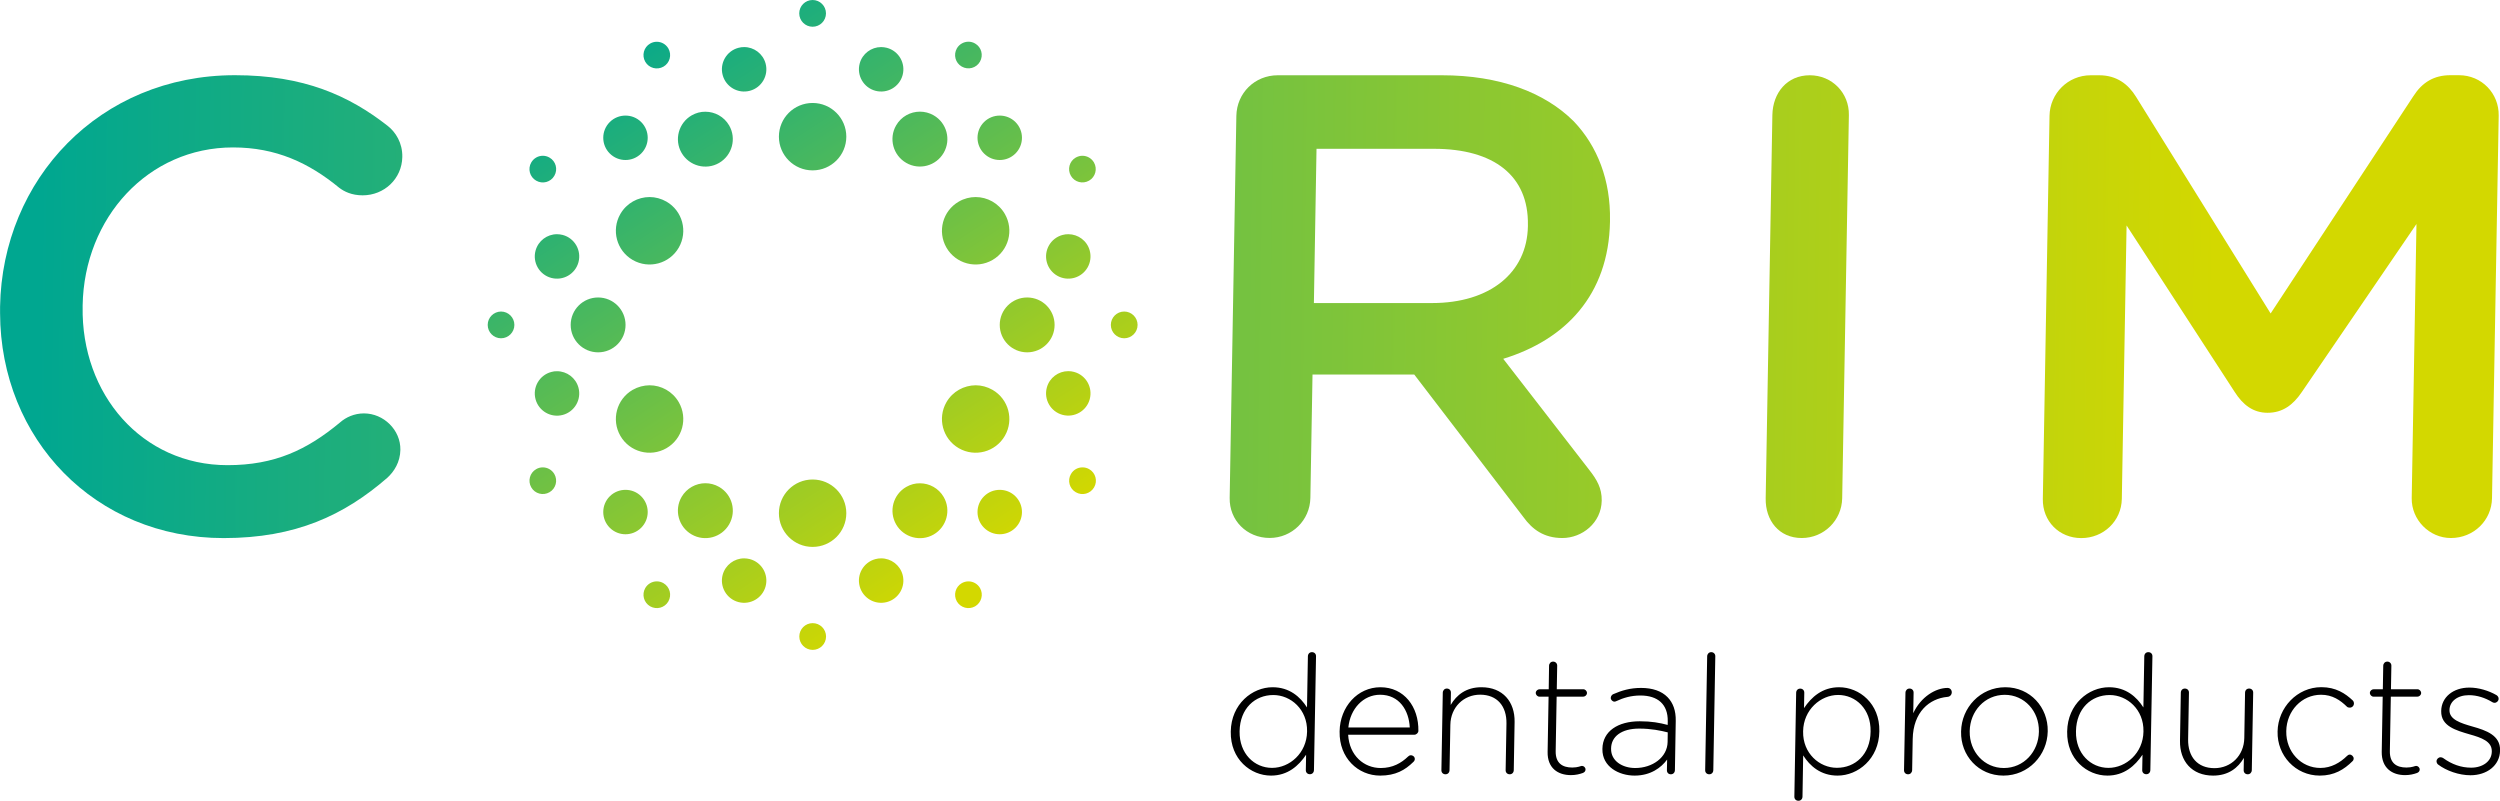<?xml version="1.0" encoding="utf-8"?>
<!-- Generator: Adobe Illustrator 23.0.6, SVG Export Plug-In . SVG Version: 6.00 Build 0)  -->
<svg version="1.1" id="Laag_1" xmlns="http://www.w3.org/2000/svg" xmlns:xlink="http://www.w3.org/1999/xlink" x="0px" y="0px"
	 viewBox="0 0 362.72 116.18" style="enable-background:new 0 0 362.72 116.18;" xml:space="preserve">
<g>
	<defs>
		<path id="SVGID_1_" d="M167.01,44.25l0-0.19L167.01,44.25z M191.01,21.59h17.05c8.67,0,13.74,3.9,13.62,11.05l0,0.19
			c-0.12,6.76-5.53,11.14-13.91,11.14h-17.14L191.01,21.59z M185.39,10.92c-3.33,0-5.95,2.57-6.01,5.9l-0.97,55.42
			c-0.06,3.24,2.47,5.81,5.8,5.81c3.24,0,5.85-2.57,5.91-5.81l0.31-17.9h14.76l15.83,20.67c1.3,1.81,2.99,3.05,5.66,3.05
			c2.86,0,5.66-2.19,5.71-5.43c0.03-1.81-0.71-3.05-1.83-4.48L218.1,52.06c9-2.76,15.3-9.24,15.49-19.9l0-0.19
			c0.1-5.81-1.81-10.76-5.27-14.38c-4.21-4.19-10.74-6.67-19.12-6.67H185.39z"/>
	</defs>
	<linearGradient id="SVGID_2_" gradientUnits="userSpaceOnUse" x1="5.481" y1="42.074" x2="321.395" y2="46.065">
		<stop  offset="0" style="stop-color:#00A790"/>
		<stop  offset="1" style="stop-color:#D3D800"/>
	</linearGradient>
	<use xlink:href="#SVGID_1_"  style="overflow:visible;fill:url(#SVGID_2_);"/>
	<clipPath id="SVGID_3_">
		<use xlink:href="#SVGID_1_"  style="overflow:visible;"/>
	</clipPath>
</g>
<g>
	<defs>
		<path id="SVGID_4_" d="M115.97,92.35c0,1.07,0.87,1.94,1.94,1.94c1.07,0,1.94-0.87,1.94-1.94s-0.87-1.94-1.94-1.94
			C116.83,90.41,115.97,91.28,115.97,92.35 M93.62,85.32c-0.53,0.93-0.22,2.11,0.71,2.65c0.93,0.53,2.11,0.22,2.64-0.71
			c0.53-0.93,0.22-2.11-0.71-2.65c-0.31-0.18-0.64-0.26-0.97-0.26C94.63,84.35,93.98,84.7,93.62,85.32 M139.54,84.61
			c-0.93,0.54-1.24,1.72-0.71,2.65c0.54,0.93,1.72,1.24,2.65,0.71c0.92-0.54,1.24-1.72,0.71-2.65c-0.36-0.62-1.01-0.97-1.68-0.97
			C140.18,84.35,139.84,84.44,139.54,84.61 M104.85,83.4c-0.46,1.72,0.56,3.49,2.28,3.95c1.72,0.46,3.49-0.56,3.95-2.28
			s-0.56-3.49-2.28-3.95c-0.28-0.07-0.56-0.11-0.84-0.11C106.54,81.01,105.24,81.96,104.85,83.4 M127.01,81.12
			c-1.72,0.46-2.74,2.23-2.28,3.95c0.46,1.72,2.23,2.74,3.95,2.28c1.72-0.46,2.74-2.23,2.28-3.95c-0.39-1.44-1.69-2.39-3.11-2.39
			C127.57,81.01,127.29,81.04,127.01,81.12 M88.47,72.01c-1.26,1.26-1.26,3.3,0,4.56c1.26,1.26,3.3,1.26,4.56,0
			c1.26-1.26,1.26-3.3,0-4.56c-0.63-0.63-1.45-0.94-2.28-0.94C89.93,71.07,89.1,71.38,88.47,72.01 M142.77,72.01
			c-1.26,1.26-1.26,3.3,0,4.56c1.26,1.26,3.3,1.26,4.56,0c1.26-1.26,1.26-3.3,0-4.56c-0.63-0.63-1.46-0.94-2.28-0.94
			C144.23,71.07,143.4,71.38,142.77,72.01 M98.89,72.1c-1.1,1.9-0.45,4.34,1.46,5.44c1.9,1.1,4.34,0.45,5.44-1.46
			c1.1-1.91,0.45-4.34-1.46-5.44c-0.63-0.36-1.31-0.53-1.99-0.53C100.97,70.11,99.63,70.83,98.89,72.1 M131.48,70.65
			c-1.9,1.1-2.56,3.53-1.46,5.44c1.1,1.9,3.54,2.56,5.44,1.46c1.9-1.1,2.56-3.54,1.46-5.44c-0.74-1.28-2.08-1.99-3.45-1.99
			C132.79,70.11,132.1,70.29,131.48,70.65 M113.01,74.46c0,2.7,2.19,4.89,4.89,4.89c2.7,0,4.89-2.19,4.89-4.89
			c0-2.7-2.19-4.89-4.89-4.89C115.2,69.57,113.01,71.76,113.01,74.46 M77.79,68.07c-0.93,0.53-1.24,1.72-0.71,2.64
			c0.53,0.93,1.72,1.24,2.64,0.71c0.93-0.53,1.24-1.72,0.71-2.64c-0.36-0.62-1.01-0.97-1.68-0.97
			C78.42,67.81,78.09,67.89,77.79,68.07 M155.38,68.78c-0.54,0.93-0.22,2.11,0.71,2.64c0.93,0.54,2.11,0.22,2.65-0.71
			c0.54-0.93,0.22-2.11-0.71-2.64c-0.31-0.18-0.64-0.26-0.97-0.26C156.38,67.81,155.74,68.15,155.38,68.78 M91.8,56.56
			c-2.34,1.35-3.14,4.34-1.79,6.68c1.35,2.34,4.34,3.14,6.68,1.79c2.34-1.35,3.14-4.34,1.79-6.68c-0.91-1.57-2.55-2.45-4.24-2.45
			C93.41,55.91,92.57,56.12,91.8,56.56 M137.32,58.35c-1.35,2.34-0.55,5.33,1.79,6.68c2.34,1.35,5.33,0.55,6.68-1.79
			c1.35-2.34,0.55-5.33-1.79-6.68c-0.77-0.44-1.61-0.66-2.44-0.66C139.87,55.91,138.23,56.78,137.32,58.35 M79.98,53.97
			c-1.72,0.46-2.74,2.23-2.28,3.95c0.46,1.72,2.23,2.74,3.95,2.28c1.72-0.46,2.74-2.23,2.28-3.95c-0.39-1.44-1.69-2.39-3.11-2.39
			C80.54,53.85,80.26,53.89,79.98,53.97 M151.88,56.24c-0.46,1.72,0.56,3.49,2.28,3.95c1.72,0.46,3.49-0.56,3.95-2.28
			c0.46-1.72-0.56-3.49-2.28-3.95c-0.28-0.08-0.56-0.11-0.84-0.11C153.57,53.85,152.26,54.8,151.88,56.24 M70.76,47.14
			c0,1.07,0.87,1.94,1.93,1.94c1.07,0,1.94-0.87,1.94-1.94s-0.87-1.94-1.94-1.94C71.63,45.21,70.76,46.07,70.76,47.14 M161.17,47.14
			c0,1.07,0.87,1.94,1.94,1.94s1.94-0.87,1.94-1.94s-0.87-1.94-1.94-1.94S161.17,46.07,161.17,47.14 M82.8,47.14
			c0,2.2,1.78,3.98,3.98,3.98c2.2,0,3.98-1.78,3.98-3.98c0-2.2-1.78-3.98-3.98-3.98C84.58,43.16,82.8,44.94,82.8,47.14
			 M145.05,47.14c0,2.2,1.78,3.98,3.98,3.98c2.2,0,3.98-1.78,3.98-3.98c0-2.2-1.78-3.98-3.98-3.98
			C146.83,43.16,145.05,44.94,145.05,47.14 M77.7,36.37c-0.46,1.72,0.56,3.49,2.28,3.95c1.72,0.46,3.49-0.56,3.95-2.28
			c0.46-1.72-0.56-3.49-2.28-3.95c-0.28-0.07-0.56-0.11-0.84-0.11C79.39,33.98,78.09,34.93,77.7,36.37 M154.16,34.09
			c-1.72,0.46-2.74,2.23-2.28,3.95c0.46,1.72,2.23,2.74,3.95,2.28c1.72-0.46,2.74-2.23,2.28-3.95c-0.38-1.44-1.69-2.39-3.11-2.39
			C154.72,33.98,154.44,34.01,154.16,34.09 M90.01,31.04c-1.35,2.34-0.55,5.33,1.79,6.68c2.34,1.35,5.33,0.55,6.68-1.79
			c1.35-2.34,0.55-5.33-1.79-6.68c-0.77-0.44-1.61-0.66-2.44-0.66C92.56,28.59,90.92,29.47,90.01,31.04 M139.11,29.25
			c-2.34,1.35-3.14,4.34-1.79,6.68c1.35,2.34,4.34,3.14,6.68,1.79c2.34-1.35,3.14-4.34,1.79-6.68c-0.91-1.57-2.55-2.45-4.24-2.45
			C140.73,28.59,139.88,28.8,139.11,29.25 M77.08,23.57c-0.54,0.93-0.22,2.11,0.71,2.64c0.93,0.54,2.11,0.22,2.64-0.71
			c0.54-0.93,0.22-2.11-0.71-2.64c-0.31-0.18-0.64-0.26-0.97-0.26C78.09,22.6,77.44,22.95,77.08,23.57 M156.08,22.86
			c-0.93,0.53-1.24,1.72-0.71,2.64c0.53,0.93,1.72,1.24,2.64,0.71c0.93-0.53,1.24-1.72,0.71-2.64c-0.36-0.62-1.01-0.97-1.68-0.97
			C156.72,22.6,156.39,22.69,156.08,22.86 M88.47,17.71c-1.26,1.26-1.26,3.3,0,4.56c1.26,1.26,3.3,1.26,4.56,0
			c1.26-1.26,1.26-3.3,0-4.56c-0.63-0.63-1.45-0.94-2.28-0.94C89.93,16.77,89.1,17.08,88.47,17.71 M142.77,17.71
			c-1.26,1.26-1.26,3.3,0,4.56c1.26,1.26,3.3,1.26,4.56,0c1.26-1.26,1.26-3.3,0-4.56c-0.63-0.63-1.46-0.94-2.28-0.94
			C144.23,16.77,143.4,17.08,142.77,17.71 M100.35,16.74c-1.9,1.1-2.56,3.54-1.46,5.44c1.1,1.9,3.54,2.56,5.44,1.46
			c1.9-1.1,2.56-3.54,1.46-5.44c-0.74-1.28-2.08-1.99-3.45-1.99C101.66,16.2,100.98,16.38,100.35,16.74 M130.02,18.19
			c-1.1,1.9-0.45,4.34,1.46,5.44c1.9,1.1,4.34,0.45,5.44-1.46c1.1-1.91,0.45-4.34-1.46-5.44c-0.63-0.36-1.31-0.53-1.99-0.53
			C132.09,16.2,130.75,16.92,130.02,18.19 M113.01,19.83c0,2.7,2.19,4.89,4.89,4.89c2.7,0,4.89-2.19,4.89-4.89
			c0-2.7-2.19-4.89-4.89-4.89C115.2,14.94,113.01,17.12,113.01,19.83 M107.13,6.94c-1.72,0.46-2.74,2.23-2.28,3.95
			c0.46,1.72,2.23,2.74,3.95,2.28c1.72-0.46,2.74-2.23,2.28-3.95c-0.39-1.44-1.69-2.39-3.11-2.39
			C107.69,6.83,107.41,6.86,107.13,6.94 M124.73,9.22c-0.46,1.72,0.56,3.49,2.28,3.95s3.49-0.56,3.95-2.28
			c0.46-1.72-0.56-3.49-2.28-3.95c-0.28-0.07-0.56-0.11-0.84-0.11C126.42,6.83,125.11,7.78,124.73,9.22 M94.33,6.32
			c-0.93,0.53-1.24,1.72-0.71,2.64c0.53,0.93,1.72,1.24,2.64,0.71c0.93-0.53,1.24-1.72,0.71-2.64c-0.36-0.62-1.01-0.97-1.68-0.97
			C94.97,6.06,94.64,6.14,94.33,6.32 M138.83,7.02c-0.53,0.93-0.22,2.11,0.71,2.64c0.93,0.53,2.11,0.22,2.64-0.71
			c0.53-0.93,0.22-2.11-0.71-2.64c-0.31-0.18-0.64-0.26-0.97-0.26C139.84,6.06,139.19,6.4,138.83,7.02 M117.9,0
			c-1.07,0-1.94,0.87-1.94,1.94s0.87,1.94,1.94,1.94c1.07,0,1.94-0.87,1.94-1.94S118.97,0,117.9,0z"/>
	</defs>
	<linearGradient id="SVGID_5_" gradientUnits="userSpaceOnUse" x1="89.436" y1="3.345" x2="141.312" y2="83.154">
		<stop  offset="0" style="stop-color:#00A790"/>
		<stop  offset="1" style="stop-color:#D3D800"/>
	</linearGradient>
	<use xlink:href="#SVGID_4_"  style="overflow:visible;fill:url(#SVGID_5_);"/>
	<clipPath id="SVGID_6_">
		<use xlink:href="#SVGID_4_"  style="overflow:visible;"/>
	</clipPath>
</g>
<g>
	<defs>
		<path id="SVGID_7_" d="M59.64,44.67l0-0.19L59.64,44.67z M0.01,44.48l0,0.19c0,0.18,0,0.35,0,0.53v0.24
			c0.06,18.28,13.78,32.63,32.44,32.63c10.48,0,17.5-3.34,23.71-8.72c1.04-0.93,1.9-2.32,1.93-4.08c0.05-2.87-2.41-5.29-5.29-5.29
			c-1.39,0-2.61,0.56-3.45,1.3c-4.8,3.99-9.48,6.21-16.34,6.21c-12.43,0-21.25-10.3-21.02-23l0-0.19
			c0.22-12.71,9.49-22.91,21.82-22.91c6.22,0,11,2.23,15.39,5.84c0.73,0.56,1.83,1.11,3.41,1.11c3.15,0,5.7-2.41,5.76-5.56
			c0.04-2.04-0.96-3.62-2.15-4.54c-5.58-4.36-12.11-7.33-22.13-7.33C14.41,10.91,0.33,26.03,0.01,44.48"/>
	</defs>
	<linearGradient id="SVGID_8_" gradientUnits="userSpaceOnUse" x1="5.455" y1="44.133" x2="321.369" y2="48.124">
		<stop  offset="0" style="stop-color:#00A790"/>
		<stop  offset="1" style="stop-color:#D3D800"/>
	</linearGradient>
	<use xlink:href="#SVGID_7_"  style="overflow:visible;fill:url(#SVGID_8_);"/>
	<clipPath id="SVGID_9_">
		<use xlink:href="#SVGID_7_"  style="overflow:visible;"/>
	</clipPath>
</g>
<g>
	<defs>
		<path id="SVGID_10_" d="M355.52,10.91c-2.37,0-4.09,1.04-5.36,3.03l-20.72,31.54l-19.53-31.44c-1.11-1.8-2.79-3.12-5.34-3.12
			h-1.23c-3.32,0-5.92,2.65-5.98,5.87l-0.97,55.6c-0.06,3.22,2.36,5.68,5.58,5.68c3.22,0,5.82-2.46,5.88-5.68l0.69-39.68
			l15.68,24.15c1.2,1.89,2.69,3.03,4.78,3.03c2.18,0,3.71-1.14,4.98-3.03L350.6,32.5l-0.69,39.78c-0.05,3.12,2.55,5.78,5.68,5.78
			c3.32,0,5.92-2.56,5.97-5.78l0.97-55.5c0.06-3.22-2.46-5.87-5.77-5.87H355.52z"/>
	</defs>
	<linearGradient id="SVGID_11_" gradientUnits="userSpaceOnUse" x1="5.502" y1="40.394" x2="321.416" y2="44.385">
		<stop  offset="0" style="stop-color:#00A790"/>
		<stop  offset="1" style="stop-color:#D3D800"/>
	</linearGradient>
	<use xlink:href="#SVGID_10_"  style="overflow:visible;fill:url(#SVGID_11_);"/>
	<clipPath id="SVGID_12_">
		<use xlink:href="#SVGID_10_"  style="overflow:visible;"/>
	</clipPath>
</g>
<g>
	<defs>
		<path id="SVGID_13_" d="M257.15,16.69l-0.97,55.6c-0.06,3.21,1.92,5.77,5.23,5.77c3.21,0,5.81-2.55,5.87-5.77l0.97-55.6
			c0.06-3.21-2.45-5.77-5.67-5.77C259.27,10.92,257.21,13.48,257.15,16.69"/>
	</defs>
	<linearGradient id="SVGID_14_" gradientUnits="userSpaceOnUse" x1="5.492" y1="41.251" x2="321.406" y2="45.242">
		<stop  offset="0" style="stop-color:#00A790"/>
		<stop  offset="1" style="stop-color:#D3D800"/>
	</linearGradient>
	<use xlink:href="#SVGID_13_"  style="overflow:visible;fill:url(#SVGID_14_);"/>
	<clipPath id="SVGID_15_">
		<use xlink:href="#SVGID_13_"  style="overflow:visible;"/>
	</clipPath>
</g>
<g>
	<path d="M358.44,112.48c2.35,0,4.25-1.39,4.29-3.58l0-0.05c0.04-2.16-2.01-2.88-3.97-3.43c-1.74-0.5-3.39-1.01-3.37-2.38V103
		c0.02-1.22,1.14-2.14,2.82-2.14c1.18,0,2.35,0.38,3.39,1.01c0.07,0.05,0.19,0.1,0.33,0.1c0.31,0,0.58-0.26,0.59-0.58
		c0.01-0.26-0.16-0.43-0.3-0.53c-1.16-0.67-2.62-1.1-3.94-1.1c-2.38,0-4.06,1.42-4.09,3.38l0,0.05c-0.04,2.18,2.16,2.78,4.14,3.36
		c1.7,0.48,3.22,1.01,3.2,2.45l0,0.05c-0.02,1.42-1.34,2.33-2.99,2.33c-1.46,0-2.8-0.48-4.06-1.39c-0.09-0.07-0.24-0.12-0.38-0.12
		c-0.31,0-0.58,0.26-0.59,0.58c0,0.19,0.11,0.38,0.21,0.46C354.94,111.84,356.78,112.48,358.44,112.48 M348.95,112.46
		c0.7,0,1.25-0.14,1.73-0.31c0.24-0.1,0.39-0.26,0.39-0.5c0.01-0.29-0.26-0.53-0.52-0.53c-0.17,0-0.56,0.24-1.4,0.24
		c-1.42,0-2.44-0.62-2.41-2.38l0.14-7.9h3.84c0.29,0,0.56-0.24,0.56-0.53s-0.25-0.55-0.54-0.55h-3.84l0.06-3.41
		c0.01-0.34-0.25-0.6-0.59-0.6s-0.58,0.26-0.59,0.6l-0.06,3.41h-1.32c-0.29,0-0.56,0.24-0.56,0.53s0.25,0.55,0.54,0.55h1.32
		l-0.14,8.02C345.54,111.43,347.06,112.46,348.95,112.46 M336.57,112.53c2.09,0,3.52-0.86,4.77-2.11c0.1-0.1,0.15-0.24,0.15-0.36
		c0.01-0.29-0.28-0.58-0.57-0.58c-0.17,0-0.29,0.1-0.39,0.19c-1,0.98-2.29,1.75-3.87,1.75c-2.81,0-5-2.35-4.95-5.31l0-0.05
		c0.05-2.93,2.25-5.26,5.04-5.26c1.66,0,2.8,0.79,3.76,1.73c0.09,0.1,0.26,0.14,0.41,0.14c0.34,0,0.6-0.26,0.61-0.6
		c0-0.17-0.07-0.34-0.16-0.43c-1.09-1.03-2.46-1.94-4.57-1.94c-3.51,0-6.29,2.98-6.35,6.41l0,0.05
		C330.37,109.6,333.04,112.53,336.57,112.53 M326.91,100.5c0.01-0.36-0.25-0.6-0.59-0.6s-0.58,0.24-0.59,0.6l-0.11,6.58
		c-0.04,2.54-1.92,4.37-4.33,4.37c-2.47,0-3.86-1.66-3.82-4.18l0.12-6.77c0.01-0.36-0.25-0.6-0.59-0.6s-0.58,0.24-0.59,0.6
		l-0.12,6.99c-0.05,2.93,1.71,5.04,4.81,5.04c2.23,0,3.62-1.13,4.46-2.57l-0.03,1.78c-0.01,0.36,0.25,0.6,0.59,0.6
		s0.58-0.26,0.59-0.6L326.91,100.5z M306.09,100.84c2.54,0,4.96,2.11,4.9,5.26v0.05c-0.05,3.12-2.54,5.26-5.08,5.26
		c-2.57,0-4.77-2.07-4.71-5.28v-0.05C301.26,102.79,303.43,100.84,306.09,100.84 M312.29,95.22c0.01-0.36-0.25-0.6-0.59-0.6
		s-0.58,0.24-0.59,0.6l-0.13,7.42c-0.98-1.54-2.54-2.93-4.99-2.93c-2.95,0-6,2.43-6.07,6.41l0,0.05c-0.07,3.99,2.89,6.36,5.84,6.36
		c2.42,0,4.01-1.42,5.09-3.03l-0.04,2.23c-0.01,0.36,0.25,0.6,0.59,0.6c0.34,0,0.58-0.24,0.59-0.6L312.29,95.22z M290.73,111.43
		c-2.83,0-5-2.35-4.95-5.31l0-0.05c0.05-2.88,2.18-5.26,5.09-5.26c2.83,0,5,2.35,4.95,5.31v0.05
		C295.77,109.05,293.64,111.43,290.73,111.43 M290.67,112.53c3.65,0,6.37-2.98,6.43-6.41v-0.05c0.06-3.43-2.53-6.36-6.15-6.36
		c-3.65,0-6.36,2.98-6.42,6.41l0,0.05C284.45,109.6,287.04,112.53,290.67,112.53 M276.25,111.74c-0.01,0.36,0.25,0.6,0.59,0.6
		s0.58-0.26,0.59-0.6l0.08-4.51c0.07-3.94,2.43-5.88,5.03-6.12c0.38-0.02,0.63-0.31,0.64-0.65c0.01-0.36-0.25-0.65-0.61-0.65
		c-1.73,0-3.89,1.3-4.98,3.67l0.05-2.98c0.01-0.36-0.25-0.6-0.59-0.6s-0.58,0.26-0.59,0.6L276.25,111.74z M266.51,111.4
		c-2.54,0-4.96-2.11-4.9-5.26l0-0.05c0.05-3.12,2.54-5.26,5.08-5.26c2.57,0,4.77,2.06,4.71,5.28l0,0.05
		C271.35,109.46,269.18,111.4,266.51,111.4 M260.34,115.58c-0.01,0.36,0.25,0.6,0.59,0.6c0.34,0,0.58-0.24,0.59-0.6l0.1-5.98
		c0.98,1.54,2.54,2.93,4.99,2.93c2.95,0,6-2.42,6.06-6.41l0-0.05c0.07-3.99-2.89-6.36-5.84-6.36c-2.43,0-4.01,1.42-5.09,3.03
		l0.04-2.23c0.01-0.36-0.25-0.6-0.59-0.6s-0.58,0.24-0.59,0.6L260.34,115.58z M247.4,111.74c-0.01,0.36,0.25,0.6,0.59,0.6
		c0.34,0,0.58-0.24,0.59-0.6l0.29-16.52c0.01-0.34-0.25-0.6-0.59-0.6s-0.58,0.26-0.59,0.6L247.4,111.74z M237.25,111.43
		c-1.87,0-3.54-1.03-3.5-2.81l0-0.05c0.03-1.7,1.49-2.86,4.08-2.86c1.75,0,3.11,0.29,4.14,0.55l-0.02,1.39
		C241.91,109.89,239.75,111.43,237.25,111.43 M237.16,112.53c2.33,0,3.86-1.15,4.72-2.33l-0.03,1.54c-0.01,0.36,0.23,0.6,0.57,0.6
		c0.34,0,0.58-0.24,0.59-0.6l0.12-7.13c0.03-1.51-0.39-2.64-1.19-3.46c-0.87-0.89-2.18-1.34-3.84-1.34c-1.56,0-2.79,0.36-4.05,0.91
		c-0.12,0.05-0.34,0.24-0.35,0.53c0,0.29,0.26,0.55,0.54,0.55c0.07,0,0.17-0.02,0.26-0.07c1.02-0.48,2.15-0.82,3.5-0.82
		c2.52,0,4.01,1.27,3.97,3.74l-0.01,0.53c-1.17-0.31-2.34-0.53-4.05-0.53c-3.17,0-5.38,1.44-5.42,3.99l0,0.05
		C232.45,111.24,234.88,112.53,237.16,112.53 M227.92,112.46c0.7,0,1.25-0.14,1.73-0.31c0.24-0.1,0.39-0.26,0.39-0.5
		c0.01-0.29-0.25-0.53-0.52-0.53c-0.17,0-0.56,0.24-1.4,0.24c-1.42,0-2.44-0.62-2.41-2.38l0.14-7.9h3.84c0.29,0,0.56-0.24,0.56-0.53
		c0.01-0.29-0.25-0.55-0.54-0.55h-3.84l0.06-3.41c0.01-0.34-0.25-0.6-0.59-0.6s-0.58,0.26-0.59,0.6L224.7,100h-1.32
		c-0.29,0-0.56,0.24-0.56,0.53s0.25,0.55,0.54,0.55h1.32l-0.14,8.02C224.5,111.43,226.02,112.46,227.92,112.46 M209.13,111.74
		c-0.01,0.36,0.25,0.6,0.59,0.6c0.34,0,0.58-0.24,0.59-0.6l0.12-6.58c0.04-2.54,1.92-4.37,4.32-4.37c2.47,0,3.86,1.66,3.82,4.18
		l-0.12,6.77c-0.01,0.36,0.25,0.6,0.59,0.6s0.58-0.24,0.59-0.6l0.12-6.99c0.05-2.93-1.71-5.04-4.81-5.04
		c-2.23,0-3.62,1.13-4.46,2.57l0.03-1.78c0.01-0.36-0.25-0.6-0.59-0.6c-0.34,0-0.58,0.26-0.59,0.6L209.13,111.74z M205.07,110.54
		c0.15-0.14,0.2-0.29,0.2-0.41c0.01-0.31-0.25-0.55-0.57-0.55c-0.17,0-0.29,0.07-0.39,0.17c-1,0.96-2.24,1.68-3.99,1.68
		c-2.4,0-4.55-1.78-4.72-4.83h9.6c0.29,0,0.58-0.26,0.59-0.55c0.06-3.5-2.07-6.34-5.51-6.34c-3.31,0-5.86,2.83-5.92,6.39l0,0.05
		c-0.07,3.82,2.67,6.38,5.89,6.38C202.47,112.53,203.85,111.74,205.07,110.54 M195.63,105.55c0.26-2.71,2.17-4.75,4.6-4.75
		c2.81,0,4.19,2.28,4.31,4.75H195.63z M184.74,100.84c2.55,0,4.96,2.11,4.9,5.26l0,0.05c-0.05,3.12-2.54,5.26-5.08,5.26
		c-2.57,0-4.76-2.07-4.71-5.28l0-0.05C179.91,102.79,182.08,100.84,184.74,100.84 M190.94,95.22c0.01-0.36-0.25-0.6-0.59-0.6
		s-0.58,0.24-0.59,0.6l-0.13,7.42c-0.98-1.54-2.54-2.93-4.99-2.93c-2.95,0-6,2.43-6.07,6.41l0,0.05c-0.07,3.99,2.89,6.36,5.84,6.36
		c2.43,0,4.01-1.42,5.09-3.03l-0.04,2.23c-0.01,0.36,0.25,0.6,0.59,0.6c0.34,0,0.58-0.24,0.59-0.6L190.94,95.22z"/>
</g>
</svg>
